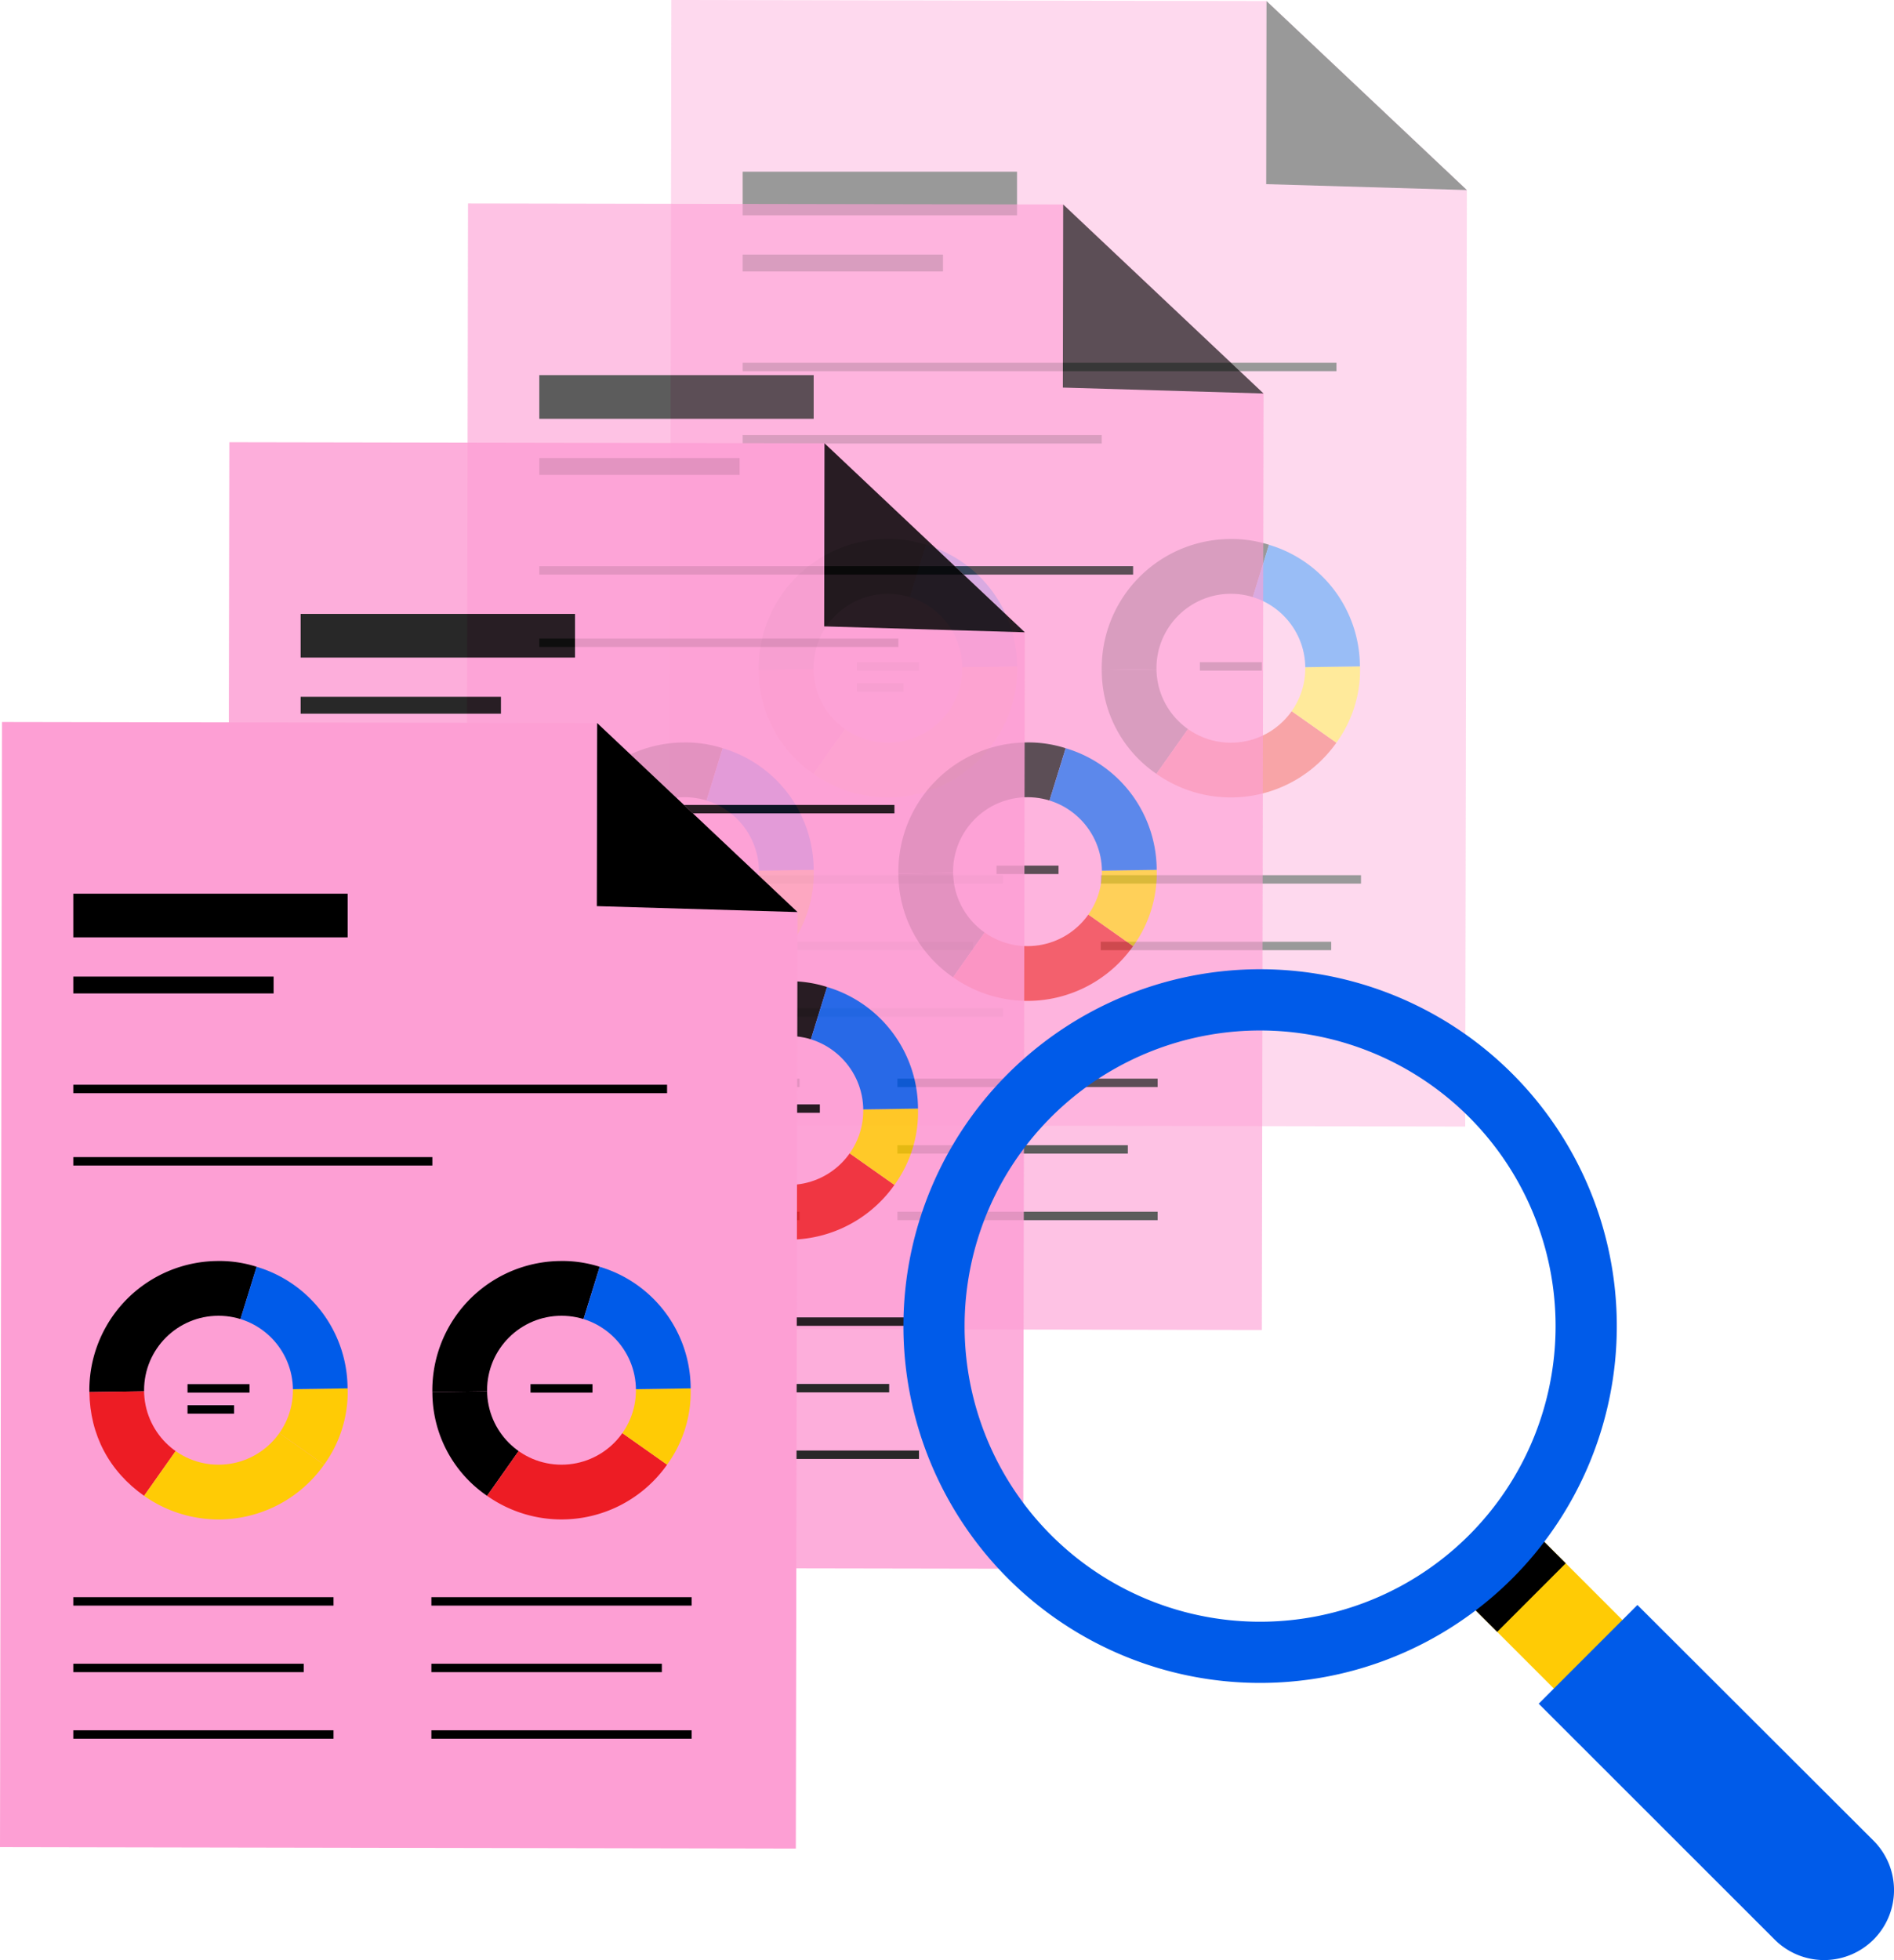 <svg xmlns="http://www.w3.org/2000/svg" id="Layer_1" data-name="Layer 1" viewBox="0 0 796.5 823.94"><defs><style>.cls-1{opacity:0.4;}.cls-2{fill:#fd9fd4;}.cls-3{fill:#ed1c24;}.cls-4{fill:#ffcb05;}.cls-5{fill:#005be9;}.cls-6{opacity:0.64;}.cls-7{opacity:0.84;}</style></defs><g class="cls-1"><polygon class="cls-2" points="616.17 473.55 281.5 472.96 282.33 0 532.62 0.45 616.87 79.89 616.17 473.55"></polygon><polygon points="532.62 0.45 616.87 79.89 532.49 77.41 532.62 0.45"></polygon><rect x="312.32" y="367.89" width="109.44" height="3.54"></rect><rect x="312.32" y="152.48" width="249.71" height="3.54"></rect><rect x="312.32" y="107.02" width="84.24" height="7.09"></rect><rect x="312.32" y="395.87" width="96.91" height="3.54"></rect><rect x="312.32" y="423.85" width="109.44" height="3.54"></rect><rect x="462.91" y="367.89" width="109.44" height="3.54"></rect><rect x="462.91" y="395.87" width="96.91" height="3.54"></rect><rect x="462.91" y="423.85" width="109.44" height="3.54"></rect><path d="M517.63,280.9l-54.31.77a54.32,54.32,0,0,1,53.54-55.09A51.84,51.84,0,0,1,533.68,229Z"></path><path d="M517.63,280.9l-31.3,44.39a52.67,52.67,0,0,1-23-43.62Z"></path><path class="cls-3" d="M517.63,280.9,562,312.2a54.33,54.33,0,0,1-75.7,13.09h0Z"></path><path class="cls-4" d="M517.63,280.9l54.31-.78A52,52,0,0,1,562,312.2Z"></path><path class="cls-5" d="M517.63,280.9l16-51.9a53.46,53.46,0,0,1,38.26,51.12Z"></path><circle class="cls-2" cx="517.63" cy="280.9" r="31.3"></circle><path d="M373.39,280.9l-54.31.77a54.32,54.32,0,0,1,53.54-55.09A51.84,51.84,0,0,1,389.44,229Z"></path><path class="cls-3" d="M373.39,280.9l-31.3,44.39a52.67,52.67,0,0,1-23-43.62Z"></path><path class="cls-4" d="M373.39,280.9l44.39,31.3a54.32,54.32,0,0,1-75.69,13.09h0Z"></path><path class="cls-4" d="M373.39,280.9l54.31-.78a52,52,0,0,1-9.92,32.08Z"></path><path class="cls-5" d="M373.39,280.9,389.44,229a53.46,53.46,0,0,1,38.26,51.12Z"></path><circle class="cls-2" cx="373.39" cy="280.9" r="31.3"></circle><rect x="504.6" y="278.35" width="26.07" height="3.54"></rect><rect x="360.35" y="278.35" width="26.07" height="3.54"></rect><rect x="360.35" y="287.21" width="19.58" height="3.54"></rect><rect x="312.32" y="72.17" width="115.38" height="18.35"></rect><rect x="312.32" y="182.9" width="151" height="3.54"></rect></g><g class="cls-6"><polygon class="cls-2" points="530.66 559.07 195.98 558.47 196.82 85.52 447.11 85.96 531.36 165.41 530.66 559.07"></polygon><polygon points="447.11 85.96 531.36 165.41 446.97 162.92 447.11 85.96"></polygon><rect x="226.8" y="453.41" width="109.44" height="3.54"></rect><rect x="226.8" y="238" width="249.71" height="3.54"></rect><rect x="226.8" y="192.54" width="84.24" height="7.09"></rect><rect x="226.8" y="481.39" width="96.91" height="3.54"></rect><rect x="226.8" y="509.36" width="109.44" height="3.54"></rect><rect x="377.39" y="453.41" width="109.44" height="3.54"></rect><rect x="377.39" y="481.39" width="96.91" height="3.54"></rect><rect x="377.39" y="509.36" width="109.44" height="3.54"></rect><path d="M432.11,366.41l-54.31.77a54.33,54.33,0,0,1,53.54-55.08,51.57,51.57,0,0,1,16.82,2.42Z"></path><path d="M432.11,366.41l-31.3,44.4a52.71,52.71,0,0,1-23-43.63Z"></path><path class="cls-3" d="M432.11,366.41l44.4,31.3a54.33,54.33,0,0,1-75.7,13.1h0Z"></path><path class="cls-4" d="M432.11,366.41l54.32-.77a52.06,52.06,0,0,1-9.92,32.07Z"></path><path class="cls-5" d="M432.11,366.41l16.05-51.89a53.46,53.46,0,0,1,38.27,51.12Z"></path><circle class="cls-2" cx="432.11" cy="366.41" r="31.3"></circle><path d="M287.87,366.41l-54.31.77A54.31,54.31,0,0,1,287.1,312.1a51.57,51.57,0,0,1,16.82,2.42Z"></path><path class="cls-3" d="M287.87,366.41l-31.3,44.4c-14.71-10.38-22.76-25.63-23-43.63Z"></path><path class="cls-4" d="M287.87,366.41l44.39,31.3a54.32,54.32,0,0,1-75.69,13.1h0Z"></path><path class="cls-4" d="M287.87,366.41l54.31-.77a52,52,0,0,1-9.92,32.07Z"></path><path class="cls-5" d="M287.87,366.41l16.05-51.89a53.45,53.45,0,0,1,38.26,51.12Z"></path><circle class="cls-2" cx="287.87" cy="366.41" r="31.3"></circle><rect x="419.08" y="363.87" width="26.07" height="3.54"></rect><rect x="274.83" y="363.87" width="26.07" height="3.54"></rect><rect x="274.83" y="372.72" width="19.58" height="3.54"></rect><rect x="226.8" y="157.69" width="115.38" height="18.35"></rect><rect x="226.8" y="268.42" width="151" height="3.54"></rect></g><g class="cls-7"><polygon class="cls-2" points="430.28 659.44 95.61 658.85 96.44 185.89 346.73 186.33 430.98 265.79 430.28 659.44"></polygon><polygon points="346.73 186.33 430.98 265.79 346.6 263.3 346.73 186.33"></polygon><rect x="126.43" y="553.78" width="109.44" height="3.54"></rect><rect x="126.43" y="338.37" width="249.71" height="3.54"></rect><rect x="126.43" y="292.91" width="84.24" height="7.09"></rect><rect x="126.43" y="581.76" width="96.91" height="3.54"></rect><rect x="126.43" y="609.74" width="109.44" height="3.54"></rect><rect x="277.02" y="553.78" width="109.44" height="3.54"></rect><rect x="277.02" y="581.76" width="96.91" height="3.54"></rect><rect x="277.02" y="609.74" width="109.44" height="3.54"></rect><path d="M331.74,466.79l-54.31.77A54.32,54.32,0,0,1,331,412.47a51.84,51.84,0,0,1,16.82,2.42Z"></path><path d="M331.74,466.79l-31.3,44.39a52.67,52.67,0,0,1-23-43.62Z"></path><path class="cls-3" d="M331.74,466.79l44.4,31.3a54.34,54.34,0,0,1-75.7,13.09h0Z"></path><path class="cls-4" d="M331.74,466.79l54.31-.78a52,52,0,0,1-9.91,32.08Z"></path><path class="cls-5" d="M331.74,466.79l16.05-51.9A53.46,53.46,0,0,1,386.05,466Z"></path><circle class="cls-2" cx="331.74" cy="466.79" r="31.3"></circle><path d="M187.5,466.79l-54.31.77a54.32,54.32,0,0,1,53.54-55.09,51.84,51.84,0,0,1,16.82,2.42Z"></path><path class="cls-3" d="M187.5,466.79l-31.3,44.39a52.67,52.67,0,0,1-23-43.62Z"></path><path class="cls-4" d="M187.5,466.79l44.39,31.3a54.33,54.33,0,0,1-75.69,13.09h0Z"></path><path class="cls-4" d="M187.5,466.79l54.31-.78a52,52,0,0,1-9.92,32.08Z"></path><path class="cls-5" d="M187.5,466.79l16.05-51.9A53.46,53.46,0,0,1,241.81,466Z"></path><circle class="cls-2" cx="187.5" cy="466.79" r="31.3"></circle><rect x="318.71" y="464.24" width="26.07" height="3.54"></rect><rect x="174.46" y="464.24" width="26.07" height="3.54"></rect><rect x="174.46" y="473.1" width="19.58" height="3.54"></rect><rect x="126.43" y="258.06" width="115.38" height="18.35"></rect><rect x="126.43" y="368.79" width="151" height="3.54"></rect></g><polygon class="cls-2" points="334.68 777.05 0 776.45 0.84 303.5 251.13 303.94 335.38 383.39 334.68 777.05"></polygon><polygon points="251.13 303.94 335.38 383.39 250.99 380.9 251.13 303.94"></polygon><rect x="30.82" y="671.39" width="109.44" height="3.54"></rect><rect x="30.82" y="455.98" width="249.71" height="3.54"></rect><rect x="30.82" y="410.51" width="84.24" height="7.09"></rect><rect x="30.82" y="699.36" width="96.91" height="3.54"></rect><rect x="30.82" y="727.34" width="109.44" height="3.54"></rect><rect x="181.42" y="671.39" width="109.44" height="3.54"></rect><rect x="181.42" y="699.36" width="96.91" height="3.54"></rect><rect x="181.42" y="727.34" width="109.44" height="3.54"></rect><path d="M236.14,584.39l-54.32.77a54.32,54.32,0,0,1,53.55-55.08,51.57,51.57,0,0,1,16.82,2.42Z"></path><path d="M236.14,584.39l-31.3,44.39a52.69,52.69,0,0,1-23-43.62Z"></path><path class="cls-3" d="M236.14,584.39l44.39,31.3a54.31,54.31,0,0,1-75.69,13.09h0Z"></path><path class="cls-4" d="M236.14,584.39l54.31-.77a52,52,0,0,1-9.92,32.07Z"></path><path class="cls-5" d="M236.14,584.39l16.05-51.89a53.45,53.45,0,0,1,38.26,51.12Z"></path><circle class="cls-2" cx="236.14" cy="584.39" r="31.3"></circle><path d="M91.89,584.39l-54.31.77a54.31,54.31,0,0,1,53.54-55.08,51.57,51.57,0,0,1,16.82,2.42Z"></path><path class="cls-3" d="M91.89,584.39l-31.3,44.39c-14.71-10.37-22.75-25.62-23-43.62Z"></path><path class="cls-4" d="M91.89,584.39l44.4,31.3a54.32,54.32,0,0,1-75.7,13.09h0Z"></path><path class="cls-4" d="M91.89,584.39l54.32-.77a52.08,52.08,0,0,1-9.92,32.07Z"></path><path class="cls-5" d="M91.89,584.39l16-51.89a53.46,53.46,0,0,1,38.27,51.12Z"></path><circle class="cls-2" cx="91.89" cy="584.39" r="31.3"></circle><rect x="223.1" y="581.85" width="26.07" height="3.54"></rect><rect x="78.86" y="581.85" width="26.07" height="3.54"></rect><rect x="78.86" y="590.7" width="19.58" height="3.54"></rect><rect x="30.82" y="375.67" width="115.38" height="18.35"></rect><rect x="30.82" y="486.4" width="151" height="3.54"></rect><g id="Layer_2" data-name="Layer 2"><rect class="cls-4" x="654.39" y="626.34" width="40.77" height="151.91" transform="translate(-298.96 682.83) rotate(-45)"></rect><path class="cls-5" d="M787.89,815.32a29.39,29.39,0,0,1-41.57,0h0l-99.24-99.15,6.58-6.58,34.94-34.93,99.3,99.09A29.39,29.39,0,0,1,787.89,815.32Z"></path><rect x="615.09" y="650.9" width="40.77" height="24.2" transform="translate(-282.69 643.54) rotate(-45)"></rect><path class="cls-5" d="M636,451.37a150,150,0,1,0,0,212.12,150,150,0,0,0,0-212.12ZM617.79,645.31a124.27,124.27,0,1,1,0-175.74,124.28,124.28,0,0,1,0,175.74Z"></path></g></svg>